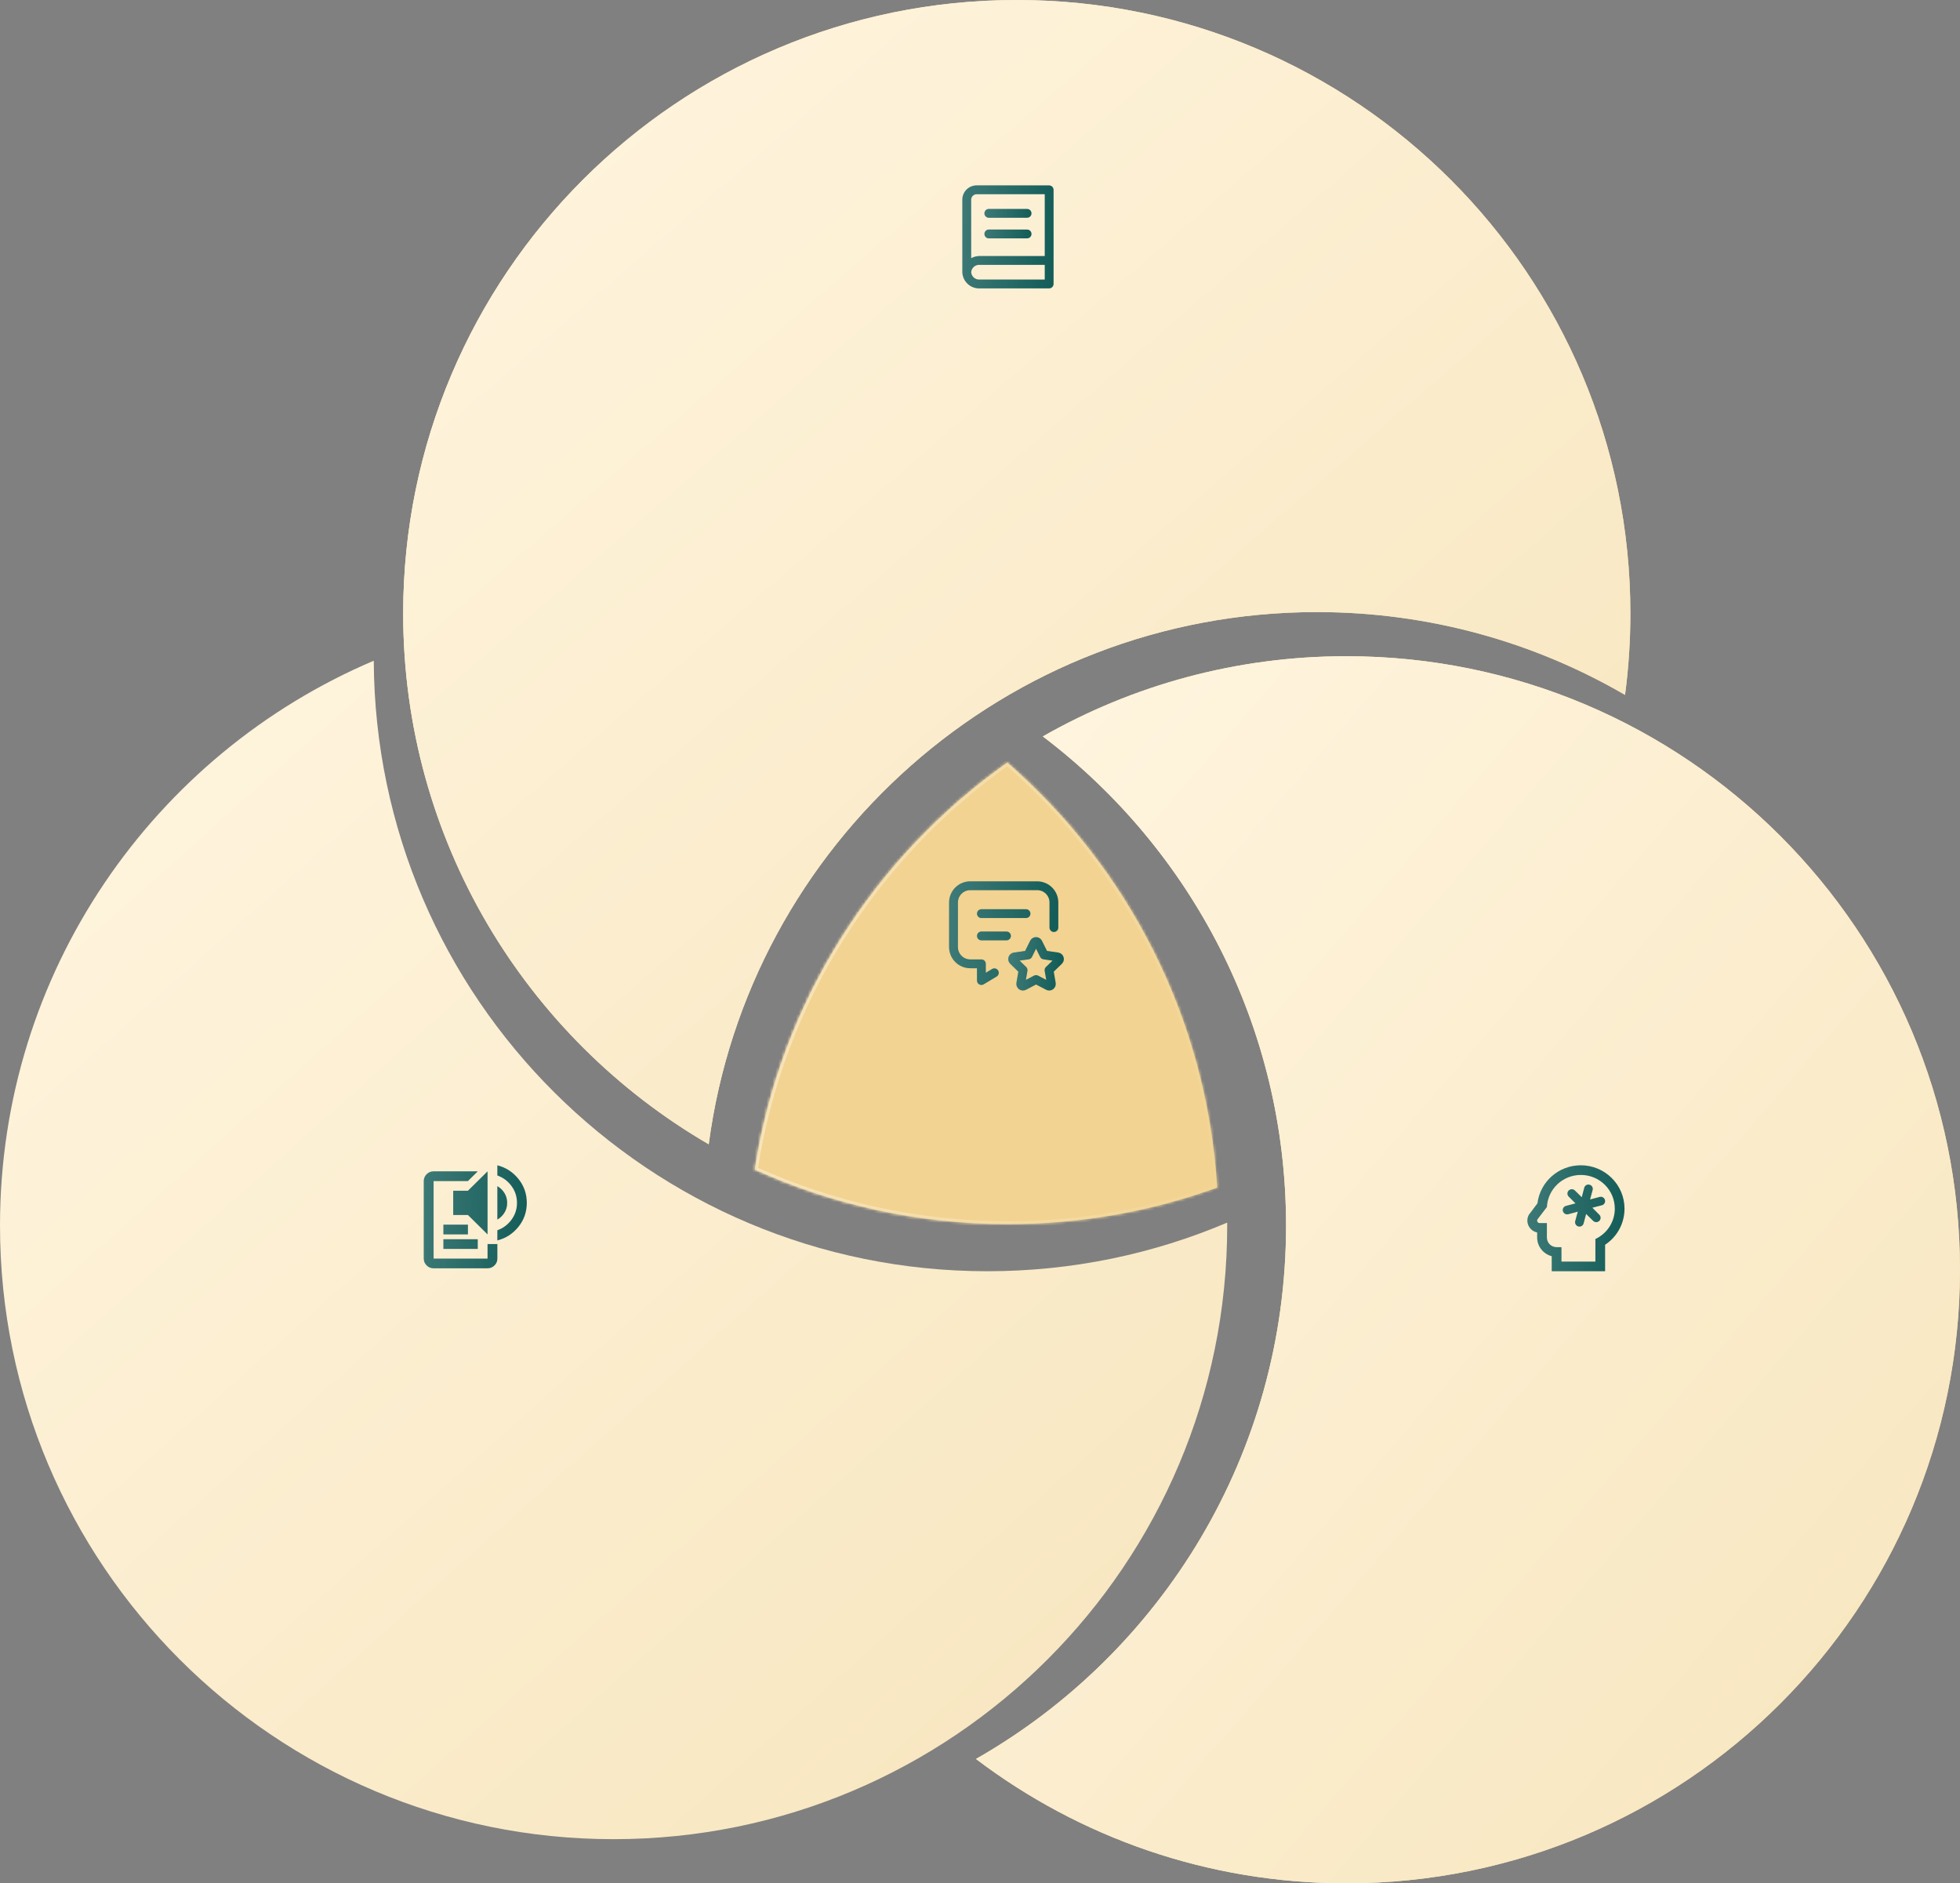 <?xml version="1.0" encoding="UTF-8"?> <svg xmlns="http://www.w3.org/2000/svg" width="666" height="640" viewBox="0 0 666 640" fill="none"><rect x="0" y="0" width="666" height="640" fill="#808080" stroke="none"/> <path fill-rule="evenodd" clip-rule="evenodd" d="M331.641 597.743C394.572 561.853 436.999 494.131 436.999 416.5C436.999 348.627 404.568 288.33 354.357 250.257C384.773 232.911 419.979 223 457.499 223C572.65 223 665.999 316.349 665.999 431.5C665.999 546.651 572.65 640 457.499 640C410.22 640 366.617 624.264 331.641 597.743Z" fill="#F2D391"></path> <path fill-rule="evenodd" clip-rule="evenodd" d="M331.641 597.743C394.572 561.853 436.999 494.131 436.999 416.5C436.999 348.627 404.568 288.33 354.357 250.257C384.773 232.911 419.979 223 457.499 223C572.65 223 665.999 316.349 665.999 431.5C665.999 546.651 572.65 640 457.499 640C410.22 640 366.617 624.264 331.641 597.743Z" fill="url(#paint0_linear_1197_978)" fill-opacity="0.5"></path> <path fill-rule="evenodd" clip-rule="evenodd" d="M331.641 597.743C394.572 561.853 436.999 494.131 436.999 416.5C436.999 348.627 404.568 288.33 354.357 250.257C384.773 232.911 419.979 223 457.499 223C572.65 223 665.999 316.349 665.999 431.5C665.999 546.651 572.65 640 457.499 640C410.22 640 366.617 624.264 331.641 597.743Z" fill="url(#paint1_linear_1197_978)"></path> <path fill-rule="evenodd" clip-rule="evenodd" d="M552.183 236.145C553.382 227.1 554 217.872 554 208.5C554 93.349 460.651 0 345.5 0C230.349 0 137 93.349 137 208.5C137 285.495 178.735 352.743 240.817 388.855C254.34 286.772 341.721 208 447.5 208C485.656 208 521.418 218.249 552.183 236.145Z" fill="#F2D391"></path> <path fill-rule="evenodd" clip-rule="evenodd" d="M552.183 236.145C553.382 227.1 554 217.872 554 208.5C554 93.349 460.651 0 345.5 0C230.349 0 137 93.349 137 208.5C137 285.495 178.735 352.743 240.817 388.855C254.34 286.772 341.721 208 447.5 208C485.656 208 521.418 218.249 552.183 236.145Z" fill="url(#paint2_linear_1197_978)" fill-opacity="0.5"></path> <path fill-rule="evenodd" clip-rule="evenodd" d="M552.183 236.145C553.382 227.1 554 217.872 554 208.5C554 93.349 460.651 0 345.5 0C230.349 0 137 93.349 137 208.5C137 285.495 178.735 352.743 240.817 388.855C254.34 286.772 341.721 208 447.5 208C485.656 208 521.418 218.249 552.183 236.145Z" fill="url(#paint3_linear_1197_978)"></path> <path fill-rule="evenodd" clip-rule="evenodd" d="M416.998 415.471C391.962 426.112 364.419 432 335.5 432C220.692 432 127.557 339.207 127.002 224.529C52.35 256.261 0 330.267 0 416.5C0 531.651 93.349 625 208.5 625C323.651 625 417 531.651 417 416.5C417 416.157 416.999 415.814 416.998 415.471Z" fill="url(#paint4_linear_1197_978)"></path> <mask id="path-4-inside-1_1197_978" fill="white"> <path fill-rule="evenodd" clip-rule="evenodd" d="M413.605 403.56C391.413 411.61 367.467 416 342.495 416C311.811 416 282.675 409.372 256.441 397.47C265.234 340.443 297.133 291.041 342.276 259.129C383.18 294.71 410.079 345.976 413.605 403.56Z"></path> </mask> <path fill-rule="evenodd" clip-rule="evenodd" d="M413.605 403.56C391.413 411.61 367.467 416 342.495 416C311.811 416 282.675 409.372 256.441 397.47C265.234 340.443 297.133 291.041 342.276 259.129C383.18 294.71 410.079 345.976 413.605 403.56Z" fill="#F2D391"></path> <path d="M413.605 403.56L413.946 404.5L414.649 404.245L414.603 403.499L413.605 403.56ZM256.441 397.47L255.453 397.318L255.338 398.067L256.028 398.381L256.441 397.47ZM342.276 259.129L342.932 258.374L342.34 257.859L341.699 258.312L342.276 259.129ZM413.264 402.62C391.18 410.631 367.349 415 342.495 415V417C367.585 417 391.647 412.59 413.946 404.5L413.264 402.62ZM342.495 415C311.956 415 282.961 408.404 256.855 396.559L256.028 398.381C282.389 410.341 311.666 417 342.495 417V415ZM257.43 397.622C266.179 340.872 297.925 291.706 342.853 259.945L341.699 258.312C296.342 290.376 264.288 340.014 255.453 397.318L257.43 397.622ZM341.619 259.883C382.329 295.295 409.098 346.315 412.607 403.621L414.603 403.499C411.06 345.637 384.031 294.124 342.932 258.374L341.619 259.883Z" fill="#F2D391" mask="url(#path-4-inside-1_1197_978)"></path> <path d="M413.605 403.56L413.946 404.5L414.649 404.245L414.603 403.499L413.605 403.56ZM256.441 397.47L255.453 397.318L255.338 398.067L256.028 398.381L256.441 397.47ZM342.276 259.129L342.932 258.374L342.34 257.859L341.699 258.312L342.276 259.129ZM413.264 402.62C391.18 410.631 367.349 415 342.495 415V417C367.585 417 391.647 412.59 413.946 404.5L413.264 402.62ZM342.495 415C311.956 415 282.961 408.404 256.855 396.559L256.028 398.381C282.389 410.341 311.666 417 342.495 417V415ZM257.43 397.622C266.179 340.872 297.925 291.706 342.853 259.945L341.699 258.312C296.342 290.376 264.288 340.014 255.453 397.318L257.43 397.622ZM341.619 259.883C382.329 295.295 409.098 346.315 412.607 403.621L414.603 403.499C411.06 345.637 384.031 294.124 342.932 258.374L341.619 259.883Z" fill="url(#paint5_linear_1197_978)" fill-opacity="0.5" mask="url(#path-4-inside-1_1197_978)"></path> <path d="M147.333 431C146.417 431 145.632 430.677 144.978 430.032C144.325 429.386 143.999 428.611 144 427.706V401.353C144 400.447 144.327 399.671 144.98 399.026C145.633 398.38 146.418 398.058 147.333 398.059H162.333L159 401.353H147.333V427.706H165.667V422.765H169V427.706C169 428.612 168.673 429.388 168.02 430.033C167.367 430.679 166.582 431.001 165.667 431H147.333ZM150.667 424.412V421.118H162.333V424.412H150.667ZM150.667 419.471V416.176H159V419.471H150.667ZM165.667 419.471L159 412.882H154V404.647H159L165.667 398.059V419.471ZM169 414.447V403.082C170 403.659 170.806 404.441 171.417 405.429C172.028 406.418 172.333 407.529 172.333 408.765C172.333 410 172.028 411.112 171.417 412.1C170.806 413.088 170 413.871 169 414.447ZM169 421.529V418.071C170.944 417.384 172.542 416.197 173.792 414.508C175.042 412.819 175.667 410.905 175.667 408.765C175.667 406.624 175.042 404.709 173.792 403.02C172.542 401.331 170.944 400.144 169 399.459V396C171.889 396.741 174.278 398.286 176.167 400.633C178.056 402.981 179 405.691 179 408.765C179 411.839 178.056 414.55 176.167 416.898C174.278 419.245 171.889 420.789 169 421.529Z" fill="#105A56"></path> <path d="M147.333 431C146.417 431 145.632 430.677 144.978 430.032C144.325 429.386 143.999 428.611 144 427.706V401.353C144 400.447 144.327 399.671 144.98 399.026C145.633 398.38 146.418 398.058 147.333 398.059H162.333L159 401.353H147.333V427.706H165.667V422.765H169V427.706C169 428.612 168.673 429.388 168.02 430.033C167.367 430.679 166.582 431.001 165.667 431H147.333ZM150.667 424.412V421.118H162.333V424.412H150.667ZM150.667 419.471V416.176H159V419.471H150.667ZM165.667 419.471L159 412.882H154V404.647H159L165.667 398.059V419.471ZM169 414.447V403.082C170 403.659 170.806 404.441 171.417 405.429C172.028 406.418 172.333 407.529 172.333 408.765C172.333 410 172.028 411.112 171.417 412.1C170.806 413.088 170 413.871 169 414.447ZM169 421.529V418.071C170.944 417.384 172.542 416.197 173.792 414.508C175.042 412.819 175.667 410.905 175.667 408.765C175.667 406.624 175.042 404.709 173.792 403.02C172.542 401.331 170.944 400.144 169 399.459V396C171.889 396.741 174.278 398.286 176.167 400.633C178.056 402.981 179 405.691 179 408.765C179 411.839 178.056 414.55 176.167 416.898C174.278 419.245 171.889 420.789 169 421.529Z" fill="url(#paint6_linear_1197_978)" fill-opacity="0.2"></path> <path d="M537.164 399.273C543.56 399.273 548.703 404.411 548.703 410.727C548.703 415.309 546.016 419.22 542.109 421.053V428.727H530.57V423.818H528.922C527.092 423.818 525.625 422.362 525.625 420.545V415.636H523.152C522.46 415.636 522.064 414.818 522.46 414.311L525.625 410.171C525.77 407.231 527.05 404.459 529.198 402.43C531.346 400.401 534.199 399.27 537.164 399.273ZM537.164 396C529.598 396 523.334 401.596 522.427 408.927L519.855 412.364H519.806L519.773 412.413C518.866 413.656 518.751 415.293 519.46 416.651C520.053 417.78 521.108 418.565 522.328 418.811V420.545C522.328 423.573 524.438 426.142 527.273 426.878V432H545.406V423C549.527 420.267 552 415.735 552 410.727C552 402.595 545.34 396 537.164 396ZM544.302 409.582L541.071 410.416L543.445 412.805C544.022 413.362 544.022 414.311 543.445 414.884C542.868 415.456 541.912 415.456 541.351 414.884L538.961 412.527L538.104 415.735C537.906 416.536 537.098 416.978 536.34 416.782C536.148 416.734 535.967 416.649 535.809 416.532C535.65 416.415 535.516 416.267 535.415 416.098C535.314 415.93 535.247 415.743 535.219 415.548C535.191 415.354 535.202 415.156 535.252 414.965L536.126 411.758L532.895 412.625C532.703 412.675 532.504 412.685 532.308 412.658C532.112 412.63 531.923 412.564 531.753 412.463C531.583 412.363 531.435 412.23 531.317 412.073C531.199 411.915 531.113 411.736 531.065 411.545C530.867 410.809 531.329 409.991 532.12 409.795L535.351 408.944L532.977 406.571C532.729 406.29 532.598 405.925 532.61 405.552C532.623 405.178 532.778 404.824 533.044 404.559C533.31 404.295 533.668 404.141 534.044 404.129C534.42 404.116 534.787 404.247 535.071 404.493L537.477 406.849L538.318 403.642C538.516 402.84 539.34 402.382 540.115 402.595C540.923 402.807 541.384 403.609 541.17 404.395L540.296 407.618L543.544 406.751C544.335 406.538 545.143 406.996 545.357 407.798C545.571 408.567 545.11 409.385 544.302 409.582Z" fill="#105A56"></path> <path d="M537.164 399.273C543.56 399.273 548.703 404.411 548.703 410.727C548.703 415.309 546.016 419.22 542.109 421.053V428.727H530.57V423.818H528.922C527.092 423.818 525.625 422.362 525.625 420.545V415.636H523.152C522.46 415.636 522.064 414.818 522.46 414.311L525.625 410.171C525.77 407.231 527.05 404.459 529.198 402.43C531.346 400.401 534.199 399.27 537.164 399.273ZM537.164 396C529.598 396 523.334 401.596 522.427 408.927L519.855 412.364H519.806L519.773 412.413C518.866 413.656 518.751 415.293 519.46 416.651C520.053 417.78 521.108 418.565 522.328 418.811V420.545C522.328 423.573 524.438 426.142 527.273 426.878V432H545.406V423C549.527 420.267 552 415.735 552 410.727C552 402.595 545.34 396 537.164 396ZM544.302 409.582L541.071 410.416L543.445 412.805C544.022 413.362 544.022 414.311 543.445 414.884C542.868 415.456 541.912 415.456 541.351 414.884L538.961 412.527L538.104 415.735C537.906 416.536 537.098 416.978 536.34 416.782C536.148 416.734 535.967 416.649 535.809 416.532C535.65 416.415 535.516 416.267 535.415 416.098C535.314 415.93 535.247 415.743 535.219 415.548C535.191 415.354 535.202 415.156 535.252 414.965L536.126 411.758L532.895 412.625C532.703 412.675 532.504 412.685 532.308 412.658C532.112 412.63 531.923 412.564 531.753 412.463C531.583 412.363 531.435 412.23 531.317 412.073C531.199 411.915 531.113 411.736 531.065 411.545C530.867 410.809 531.329 409.991 532.12 409.795L535.351 408.944L532.977 406.571C532.729 406.29 532.598 405.925 532.61 405.552C532.623 405.178 532.778 404.824 533.044 404.559C533.31 404.295 533.668 404.141 534.044 404.129C534.42 404.116 534.787 404.247 535.071 404.493L537.477 406.849L538.318 403.642C538.516 402.84 539.34 402.382 540.115 402.595C540.923 402.807 541.384 403.609 541.17 404.395L540.296 407.618L543.544 406.751C544.335 406.538 545.143 406.996 545.357 407.798C545.571 408.567 545.11 409.385 544.302 409.582Z" fill="url(#paint7_linear_1197_978)" fill-opacity="0.2"></path> <path d="M333.475 310.475H348.636M333.475 318.055H342.003M337.881 330.572L333.475 333.216V327.531H329.685C328.177 327.531 326.731 326.932 325.665 325.865C324.599 324.799 324 323.353 324 321.845V306.685C324 305.177 324.599 303.731 325.665 302.665C326.731 301.599 328.177 301 329.685 301H352.426C353.933 301 355.379 301.599 356.446 302.665C357.512 303.731 358.111 305.177 358.111 306.685V315.213" stroke="#105A56" stroke-width="3" stroke-linecap="round" stroke-linejoin="round"></path> <path d="M333.475 310.475H348.636M333.475 318.055H342.003M337.881 330.572L333.475 333.216V327.531H329.685C328.177 327.531 326.731 326.932 325.665 325.865C324.599 324.799 324 323.353 324 321.845V306.685C324 305.177 324.599 303.731 325.665 302.665C326.731 301.599 328.177 301 329.685 301H352.426C353.933 301 355.379 301.599 356.446 302.665C357.512 303.731 358.111 305.177 358.111 306.685V315.213" stroke="url(#paint8_linear_1197_978)" stroke-opacity="0.2" stroke-width="3" stroke-linecap="round" stroke-linejoin="round"></path> <path d="M352.046 332.869L347.93 335.026C347.808 335.089 347.671 335.118 347.533 335.108C347.396 335.098 347.264 335.05 347.153 334.969C347.041 334.888 346.954 334.778 346.901 334.651C346.848 334.524 346.832 334.385 346.854 334.249L347.64 329.68L344.311 326.445C344.211 326.349 344.141 326.227 344.108 326.093C344.074 325.958 344.079 325.818 344.122 325.686C344.165 325.555 344.244 325.438 344.35 325.349C344.456 325.261 344.585 325.204 344.722 325.185L349.323 324.518L351.381 320.362C351.443 320.238 351.538 320.134 351.655 320.061C351.773 319.988 351.908 319.95 352.046 319.95C352.185 319.95 352.32 319.988 352.438 320.061C352.555 320.134 352.65 320.238 352.711 320.362L354.769 324.518L359.371 325.185C359.507 325.204 359.635 325.262 359.741 325.351C359.847 325.439 359.925 325.556 359.968 325.687C360.011 325.818 360.016 325.959 359.983 326.092C359.95 326.226 359.881 326.349 359.782 326.445L356.452 329.68L357.237 334.247C357.26 334.383 357.245 334.523 357.193 334.651C357.141 334.779 357.054 334.89 356.942 334.971C356.83 335.052 356.698 335.1 356.56 335.11C356.422 335.12 356.284 335.09 356.162 335.026L352.046 332.869Z" stroke="#105A56" stroke-width="3" stroke-linecap="round" stroke-linejoin="round"></path> <path d="M352.046 332.869L347.93 335.026C347.808 335.089 347.671 335.118 347.533 335.108C347.396 335.098 347.264 335.05 347.153 334.969C347.041 334.888 346.954 334.778 346.901 334.651C346.848 334.524 346.832 334.385 346.854 334.249L347.64 329.68L344.311 326.445C344.211 326.349 344.141 326.227 344.108 326.093C344.074 325.958 344.079 325.818 344.122 325.686C344.165 325.555 344.244 325.438 344.35 325.349C344.456 325.261 344.585 325.204 344.722 325.185L349.323 324.518L351.381 320.362C351.443 320.238 351.538 320.134 351.655 320.061C351.773 319.988 351.908 319.95 352.046 319.95C352.185 319.95 352.32 319.988 352.438 320.061C352.555 320.134 352.65 320.238 352.711 320.362L354.769 324.518L359.371 325.185C359.507 325.204 359.635 325.262 359.741 325.351C359.847 325.439 359.925 325.556 359.968 325.687C360.011 325.818 360.016 325.959 359.983 326.092C359.95 326.226 359.881 326.349 359.782 326.445L356.452 329.68L357.237 334.247C357.26 334.383 357.245 334.523 357.193 334.651C357.141 334.779 357.054 334.89 356.942 334.971C356.83 335.052 356.698 335.1 356.56 335.11C356.422 335.12 356.284 335.09 356.162 335.026L352.046 332.869Z" stroke="url(#paint9_linear_1197_978)" stroke-opacity="0.2" stroke-width="3" stroke-linecap="round" stroke-linejoin="round"></path> <path d="M356.5 63.002H332C330.714 62.964 329.466 63.438 328.529 64.319C327.592 65.2 327.042 66.416 327 67.702V92.502C327.052 94.011 327.701 95.437 328.803 96.468C329.905 97.499 331.371 98.051 332.88 98.002H356.5C356.896 97.997 357.275 97.837 357.555 97.557C357.835 97.277 357.995 96.898 358 96.502V64.502C357.995 64.106 357.835 63.727 357.555 63.447C357.275 63.167 356.896 63.007 356.5 63.002ZM355 95.002H332.88C332.167 95.052 331.463 94.816 330.923 94.347C330.383 93.879 330.051 93.215 330 92.502C330.051 91.789 330.383 91.125 330.923 90.657C331.463 90.188 332.167 89.953 332.88 90.002H355V95.002ZM355 87.002H332.88C331.873 87.003 330.883 87.258 330 87.742V67.702C330.046 67.214 330.281 66.763 330.654 66.445C331.028 66.128 331.511 65.969 332 66.002H355V87.002Z" fill="#105A56"></path> <path d="M356.5 63.002H332C330.714 62.964 329.466 63.438 328.529 64.319C327.592 65.2 327.042 66.416 327 67.702V92.502C327.052 94.011 327.701 95.437 328.803 96.468C329.905 97.499 331.371 98.051 332.88 98.002H356.5C356.896 97.997 357.275 97.837 357.555 97.557C357.835 97.277 357.995 96.898 358 96.502V64.502C357.995 64.106 357.835 63.727 357.555 63.447C357.275 63.167 356.896 63.007 356.5 63.002ZM355 95.002H332.88C332.167 95.052 331.463 94.816 330.923 94.347C330.383 93.879 330.051 93.215 330 92.502C330.051 91.789 330.383 91.125 330.923 90.657C331.463 90.188 332.167 89.953 332.88 90.002H355V95.002ZM355 87.002H332.88C331.873 87.003 330.883 87.258 330 87.742V67.702C330.046 67.214 330.281 66.763 330.654 66.445C331.028 66.128 331.511 65.969 332 66.002H355V87.002Z" fill="url(#paint10_linear_1197_978)" fill-opacity="0.2"></path> <path d="M336 74.002H349C349.398 74.002 349.779 73.844 350.061 73.563C350.342 73.281 350.5 72.9 350.5 72.502C350.5 72.104 350.342 71.723 350.061 71.441C349.779 71.16 349.398 71.002 349 71.002H336C335.602 71.002 335.221 71.16 334.939 71.441C334.658 71.723 334.5 72.104 334.5 72.502C334.5 72.9 334.658 73.281 334.939 73.563C335.221 73.844 335.602 74.002 336 74.002ZM336 81.002H349C349.398 81.002 349.779 80.844 350.061 80.563C350.342 80.281 350.5 79.9 350.5 79.502C350.5 79.104 350.342 78.723 350.061 78.441C349.779 78.16 349.398 78.002 349 78.002H336C335.602 78.002 335.221 78.16 334.939 78.441C334.658 78.723 334.5 79.104 334.5 79.502C334.5 79.9 334.658 80.281 334.939 80.563C335.221 80.844 335.602 81.002 336 81.002Z" fill="#105A56"></path> <path d="M336 74.002H349C349.398 74.002 349.779 73.844 350.061 73.563C350.342 73.281 350.5 72.9 350.5 72.502C350.5 72.104 350.342 71.723 350.061 71.441C349.779 71.16 349.398 71.002 349 71.002H336C335.602 71.002 335.221 71.16 334.939 71.441C334.658 71.723 334.5 72.104 334.5 72.502C334.5 72.9 334.658 73.281 334.939 73.563C335.221 73.844 335.602 74.002 336 74.002ZM336 81.002H349C349.398 81.002 349.779 80.844 350.061 80.563C350.342 80.281 350.5 79.9 350.5 79.502C350.5 79.104 350.342 78.723 350.061 78.441C349.779 78.16 349.398 78.002 349 78.002H336C335.602 78.002 335.221 78.16 334.939 78.441C334.658 78.723 334.5 79.104 334.5 79.502C334.5 79.9 334.658 80.281 334.939 80.563C335.221 80.844 335.602 81.002 336 81.002Z" fill="url(#paint11_linear_1197_978)" fill-opacity="0.2"></path> <defs> <linearGradient id="paint0_linear_1197_978" x1="323.127" y1="-5.842" x2="722.929" y2="13.768" gradientUnits="userSpaceOnUse"> <stop stop-color="white"></stop> <stop offset="1" stop-color="white" stop-opacity="0"></stop> </linearGradient> <linearGradient id="paint1_linear_1197_978" x1="372.132" y1="200.583" x2="752.05" y2="528.255" gradientUnits="userSpaceOnUse"> <stop stop-color="#FFF5DF"></stop> <stop offset="1" stop-color="#F7E5BD"></stop> </linearGradient> <linearGradient id="paint2_linear_1197_978" x1="126.382" y1="-213.396" x2="624.059" y2="-180.749" gradientUnits="userSpaceOnUse"> <stop stop-color="white"></stop> <stop offset="1" stop-color="white" stop-opacity="0"></stop> </linearGradient> <linearGradient id="paint3_linear_1197_978" x1="187.5" y1="-20.904" x2="542.038" y2="388.059" gradientUnits="userSpaceOnUse"> <stop stop-color="#FFF5DF"></stop> <stop offset="1" stop-color="#F7E5BD"></stop> </linearGradient> <linearGradient id="paint4_linear_1197_978" x1="50.5" y1="203" x2="417" y2="613.5" gradientUnits="userSpaceOnUse"> <stop stop-color="#FFF5DF"></stop> <stop offset="1" stop-color="#F7E5BD"></stop> </linearGradient> <linearGradient id="paint5_linear_1197_978" x1="252.439" y1="173.04" x2="440.112" y2="184.542" gradientUnits="userSpaceOnUse"> <stop stop-color="white"></stop> <stop offset="1" stop-color="white" stop-opacity="0"></stop> </linearGradient> <linearGradient id="paint6_linear_1197_978" x1="143.109" y1="376.793" x2="184.904" y2="379.349" gradientUnits="userSpaceOnUse"> <stop stop-color="white"></stop> <stop offset="1" stop-color="white" stop-opacity="0"></stop> </linearGradient> <linearGradient id="paint7_linear_1197_978" x1="518.16" y1="376.244" x2="557.59" y2="378.455" gradientUnits="userSpaceOnUse"> <stop stop-color="white"></stop> <stop offset="1" stop-color="white" stop-opacity="0"></stop> </linearGradient> <linearGradient id="paint8_linear_1197_978" x1="323.131" y1="283.321" x2="363.846" y2="285.958" gradientUnits="userSpaceOnUse"> <stop stop-color="white"></stop> <stop offset="1" stop-color="white" stop-opacity="0"></stop> </linearGradient> <linearGradient id="paint9_linear_1197_978" x1="343.681" y1="311.629" x2="362.682" y2="312.849" gradientUnits="userSpaceOnUse"> <stop stop-color="white"></stop> <stop offset="1" stop-color="white" stop-opacity="0"></stop> </linearGradient> <linearGradient id="paint10_linear_1197_978" x1="326.211" y1="43.79" x2="363.259" y2="45.797" gradientUnits="userSpaceOnUse"> <stop stop-color="white"></stop> <stop offset="1" stop-color="white" stop-opacity="0"></stop> </linearGradient> <linearGradient id="paint11_linear_1197_978" x1="334.093" y1="65.514" x2="353.088" y2="67.373" gradientUnits="userSpaceOnUse"> <stop stop-color="white"></stop> <stop offset="1" stop-color="white" stop-opacity="0"></stop> </linearGradient> </defs> </svg> 